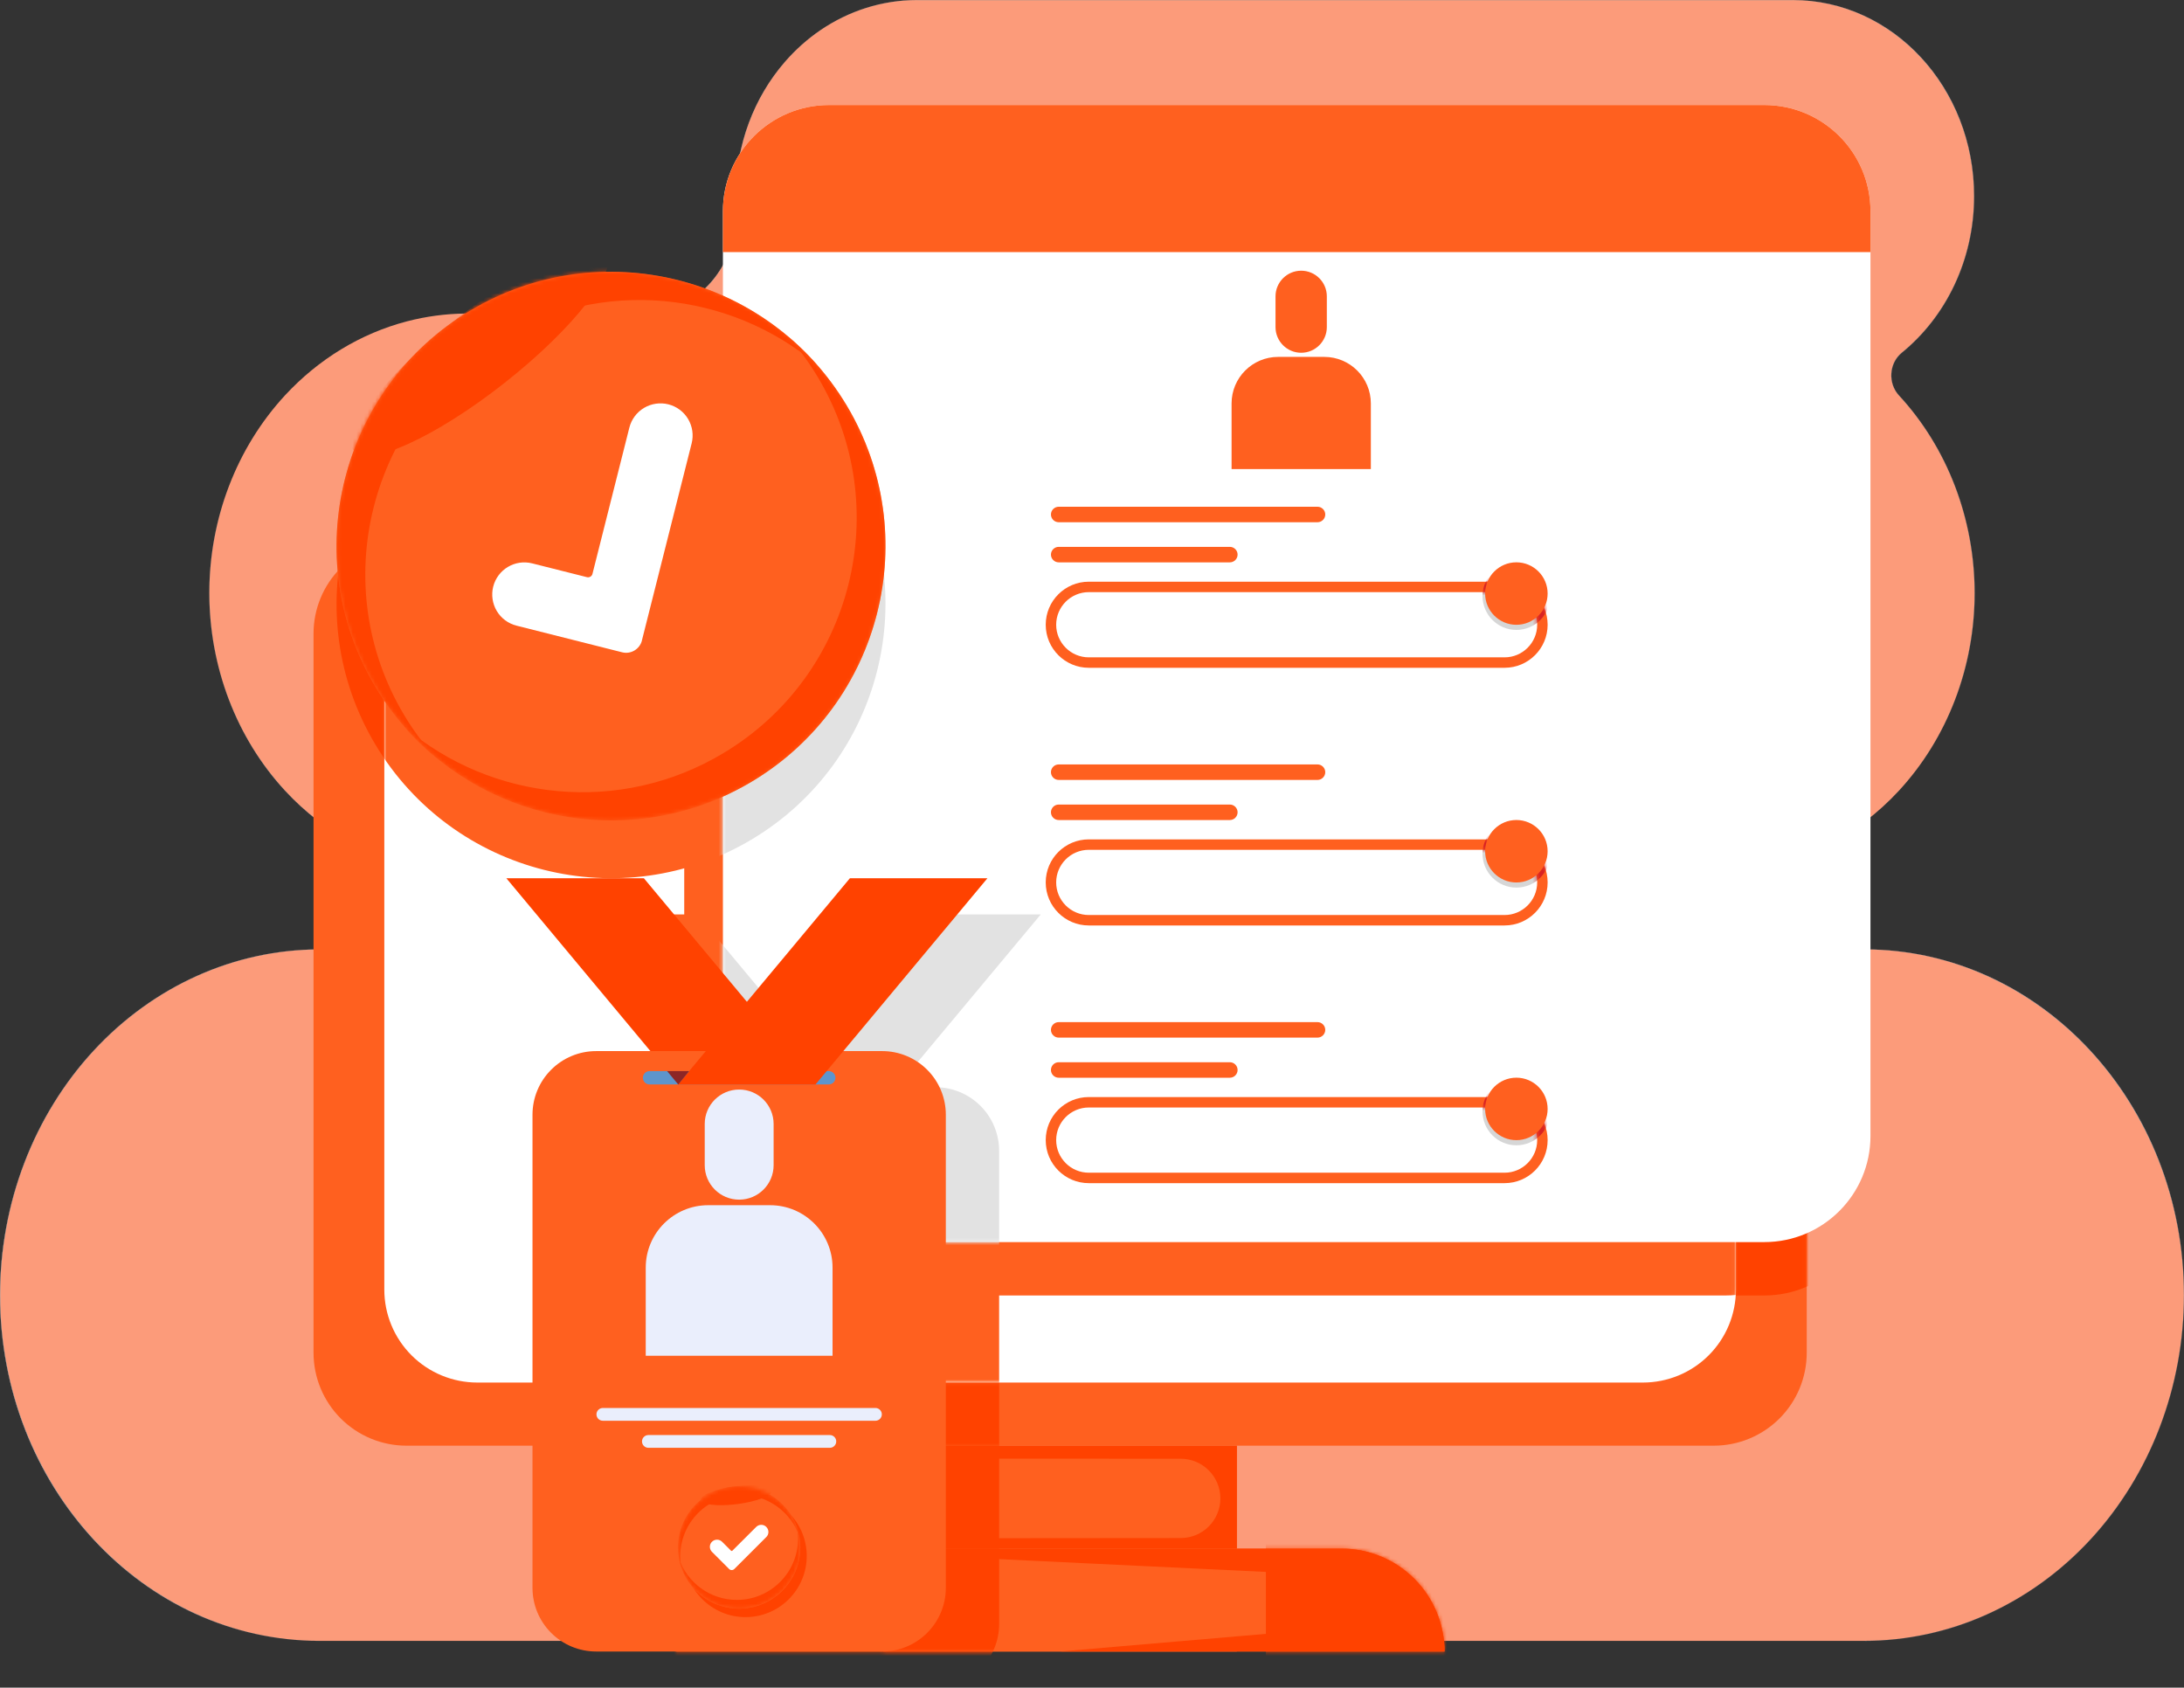 <?xml version="1.0" encoding="UTF-8"?> <svg xmlns="http://www.w3.org/2000/svg" width="585" height="452" viewBox="0 0 585 452" fill="none"><rect x="0" y="0" width="585" height="452" fill="#333333" stroke="none"/><g clip-path="url(#clip0_83_17435)"><path fill-rule="evenodd" clip-rule="evenodd" d="M499.378 439.463H85.623C38.349 439.463 0.012 398.01 0.012 346.87C0.012 322.316 9.027 298.76 25.081 281.395C41.135 264.031 62.907 254.278 85.612 254.278C88.31 254.278 90.897 253.124 92.806 251.06C94.716 248.996 95.782 246.2 95.782 243.282V242.361C95.782 233.374 91.774 224.941 85.023 219.704C81.948 217.329 79.05 214.678 76.341 211.748C63.362 197.712 56.079 178.673 56.068 158.823C56.068 138.973 63.362 119.933 76.33 105.897C85.401 96.088 96.725 89.275 108.994 86.069C114.134 84.726 119.441 84.016 124.803 83.972C124.959 83.972 125.103 83.972 125.259 83.972H172.422C173.132 83.972 173.854 83.939 174.554 83.872C180.593 83.306 186.256 80.366 190.452 75.561C192.728 72.943 194.483 69.892 195.626 66.596C196.259 64.788 196.703 62.913 196.958 61.004C197.192 59.229 197.269 57.42 197.169 55.6C197.114 54.58 197.081 53.559 197.081 52.527V52.505C197.081 38.635 202.054 26.02 210.17 16.644C213.024 13.338 216.277 10.441 219.829 8.023C227.335 2.952 236.172 0.012 245.643 0.012H480.227C507.028 0.012 528.767 23.512 528.767 52.505C528.767 69.67 521.15 84.904 509.382 94.479C507.761 95.8 506.75 97.808 506.606 100.005C506.462 102.191 507.206 104.343 508.638 105.897C521.617 119.933 528.9 138.973 528.911 158.823C528.911 178.673 521.617 197.712 508.649 211.748C505.851 214.777 502.842 217.518 499.645 219.948C497.713 221.424 496.014 223.177 494.571 225.13C491.14 229.801 489.209 235.648 489.209 241.751C489.209 242.261 489.209 242.772 489.209 243.271C489.209 246.189 490.286 248.985 492.184 251.049C492.895 251.814 493.705 252.458 494.571 252.968C496.037 253.812 497.68 254.267 499.367 254.267C546.642 254.267 584.978 295.72 584.978 346.859C584.978 371.414 575.963 394.969 559.909 412.334C543.855 429.699 522.083 439.452 499.378 439.452V439.463Z" fill="#FC9B7A"></path><path d="M499.378 439.474H85.622C79.816 439.474 74.009 438.842 68.369 437.588C62.873 436.368 57.466 434.559 52.293 432.196C47.219 429.877 42.323 427.003 37.748 423.652C33.219 420.335 28.955 416.54 25.081 412.346C21.206 408.152 17.686 403.547 14.622 398.643C11.524 393.694 8.871 388.401 6.728 382.909C4.541 377.317 2.864 371.47 1.743 365.522C0.588 359.431 0 353.151 0 346.871C0 340.79 0.555 334.677 1.665 328.718C2.753 322.816 4.385 317.002 6.517 311.432C8.649 305.862 11.291 300.502 14.389 295.487C17.509 290.428 21.106 285.679 25.081 281.385C29.055 277.08 33.441 273.196 38.126 269.823C42.756 266.483 47.718 263.621 52.859 261.313C57.999 259.005 63.384 257.241 68.846 256.065C74.353 254.877 80.004 254.267 85.633 254.267C86.977 254.267 88.276 253.99 89.519 253.435C90.763 252.88 91.862 252.081 92.817 251.049C93.76 250.029 94.504 248.83 95.015 247.488C95.526 246.145 95.792 244.736 95.792 243.283V242.362C95.792 233.396 91.773 224.942 85.034 219.716C81.958 217.341 79.038 214.656 76.352 211.76C73.132 208.287 70.234 204.448 67.714 200.354C65.216 196.304 63.073 191.966 61.352 187.472C59.631 182.978 58.31 178.274 57.422 173.503C56.534 168.687 56.079 163.75 56.079 158.834C56.079 153.919 56.534 148.981 57.422 144.166C58.299 139.395 59.62 134.69 61.352 130.197C63.073 125.703 65.216 121.365 67.714 117.315C70.234 113.231 73.143 109.392 76.352 105.908C85.356 96.178 96.647 89.32 109.026 86.081C114.2 84.727 119.518 84.028 124.847 83.984C125.003 83.984 125.147 83.984 125.302 83.984H172.466C173.176 83.984 173.898 83.95 174.597 83.884C180.659 83.318 186.31 80.366 190.485 75.573C192.75 72.977 194.493 69.959 195.659 66.619C196.292 64.81 196.736 62.935 196.991 61.027C197.235 59.24 197.302 57.432 197.202 55.634C197.146 54.625 197.113 53.582 197.113 52.561V52.539C197.113 39.169 201.765 26.42 210.214 16.667C213.079 13.349 216.332 10.453 219.873 8.046C223.659 5.471 227.745 3.485 232.019 2.132C236.438 0.734 241.023 0.023 245.664 0.023H480.248C486.799 0.023 493.16 1.41 499.145 4.151C502.02 5.471 504.796 7.091 507.394 8.989C509.97 10.864 512.379 13.027 514.577 15.402C516.775 17.776 518.774 20.395 520.506 23.169C522.26 25.976 523.77 28.972 524.98 32.09C527.511 38.558 528.799 45.438 528.799 52.528C528.799 56.744 528.333 60.927 527.423 64.977C526.534 68.916 525.224 72.744 523.515 76.361C521.838 79.912 519.784 83.262 517.397 86.325C515.032 89.365 512.334 92.128 509.403 94.513C507.782 95.834 506.772 97.842 506.628 100.028C506.483 102.214 507.227 104.355 508.659 105.908C511.868 109.381 514.777 113.22 517.297 117.304C519.795 121.353 521.938 125.692 523.659 130.186C525.38 134.679 526.701 139.384 527.589 144.155C528.477 148.97 528.933 153.908 528.933 158.823C528.933 163.738 528.477 168.676 527.589 173.491C526.712 178.263 525.391 182.967 523.659 187.461C521.938 191.954 519.795 196.293 517.297 200.343C514.777 204.426 511.868 208.265 508.659 211.749C505.884 214.745 502.853 217.508 499.655 219.96C497.746 221.424 496.047 223.166 494.593 225.141C491.129 229.846 489.23 235.749 489.23 241.762C489.23 242.273 489.23 242.783 489.23 243.283C489.23 244.736 489.486 246.145 490.007 247.488C490.518 248.83 491.262 250.029 492.206 251.049C492.916 251.815 493.716 252.459 494.593 252.969C496.058 253.823 497.724 254.267 499.389 254.267C505.195 254.267 511.002 254.9 516.642 256.153C522.138 257.374 527.545 259.183 532.719 261.546C537.792 263.865 542.689 266.739 547.263 270.089C551.793 273.407 556.056 277.202 559.931 281.396C563.805 285.59 567.325 290.195 570.389 295.099C573.487 300.048 576.14 305.34 578.283 310.832C580.47 316.425 582.147 322.272 583.268 328.219C584.423 334.322 585.011 340.602 585.011 346.882C585.011 352.962 584.456 359.076 583.346 365.034C582.258 370.937 580.626 376.751 578.494 382.321C576.362 387.891 573.72 393.25 570.622 398.265C567.503 403.325 563.905 408.074 559.931 412.368C555.956 416.673 551.57 420.556 546.885 423.93C542.255 427.269 537.293 430.132 532.152 432.44C527.012 434.748 521.627 436.512 516.165 437.688C510.658 438.875 505.007 439.485 499.378 439.485V439.474ZM125.28 83.995C125.125 83.995 124.98 83.995 124.825 83.995C119.507 84.028 114.189 84.738 109.015 86.092C96.647 89.332 85.356 96.178 76.363 105.908C73.154 109.381 70.245 113.22 67.725 117.304C65.227 121.353 63.095 125.681 61.363 130.186C59.642 134.679 58.321 139.384 57.444 144.155C56.556 148.97 56.101 153.908 56.101 158.823C56.101 163.738 56.556 168.676 57.444 173.491C58.321 178.263 59.642 182.967 61.374 187.461C63.095 191.954 65.238 196.293 67.736 200.343C70.256 204.426 73.165 208.265 76.374 211.738C79.05 214.634 81.969 217.319 85.056 219.693C88.376 222.268 91.107 225.696 92.972 229.624C94.837 233.552 95.825 237.957 95.825 242.362V243.283C95.825 244.736 95.57 246.156 95.048 247.499C94.537 248.841 93.794 250.04 92.839 251.072C91.884 252.104 90.774 252.902 89.53 253.457C88.287 254.012 86.977 254.3 85.633 254.3C80.016 254.3 74.364 254.9 68.858 256.098C63.395 257.274 58.022 259.049 52.881 261.346C47.741 263.654 42.778 266.517 38.148 269.856C33.474 273.23 29.088 277.113 25.114 281.418C21.139 285.723 17.542 290.461 14.422 295.521C11.336 300.525 8.693 305.895 6.562 311.454C4.43 317.013 2.798 322.838 1.71 328.741C0.611 334.699 0.056 340.802 0.056 346.882C0.056 397.933 38.448 439.463 85.644 439.463H499.4C505.018 439.463 510.669 438.864 516.176 437.666C521.638 436.49 527.012 434.714 532.152 432.418C537.293 430.121 542.255 427.247 546.885 423.907C551.559 420.534 555.945 416.651 559.92 412.346C563.894 408.041 567.491 403.303 570.611 398.243C573.698 393.239 576.34 387.869 578.472 382.31C580.603 376.751 582.236 370.926 583.324 365.023C584.423 359.065 584.978 352.962 584.978 346.882C584.978 295.831 546.585 254.3 499.389 254.3C497.712 254.3 496.058 253.846 494.582 252.991C493.704 252.481 492.894 251.837 492.183 251.072C491.229 250.04 490.485 248.841 489.974 247.499C489.463 246.156 489.197 244.736 489.197 243.283C489.197 242.783 489.197 242.273 489.197 241.762C489.197 238.733 489.663 235.76 490.596 232.908C491.517 230.09 492.85 227.471 494.57 225.13C496.025 223.155 497.735 221.402 499.644 219.949C502.842 217.508 505.873 214.745 508.637 211.749C511.846 208.276 514.755 204.437 517.275 200.354C519.773 196.304 521.905 191.977 523.637 187.472C525.358 182.978 526.679 178.274 527.556 173.503C528.444 168.687 528.899 163.75 528.899 158.834C528.899 153.919 528.444 148.981 527.556 144.166C526.679 139.395 525.358 134.69 523.626 130.197C521.905 125.703 519.762 121.365 517.264 117.315C514.744 113.231 511.835 109.392 508.626 105.92C507.194 104.366 506.45 102.214 506.594 100.028C506.739 97.831 507.749 95.811 509.381 94.491C512.312 92.106 515.01 89.354 517.375 86.303C519.751 83.24 521.805 79.9 523.481 76.35C525.191 72.733 526.501 68.905 527.389 64.977C528.3 60.927 528.766 56.733 528.766 52.528C528.766 23.59 506.994 0.046 480.248 0.046H245.664C236.516 0.046 227.601 2.82 219.895 8.057C216.354 10.464 213.101 13.36 210.236 16.678C201.798 26.431 197.146 39.169 197.146 52.528V52.55C197.146 53.571 197.18 54.614 197.235 55.623C197.335 57.421 197.258 59.24 197.024 61.027C196.769 62.935 196.325 64.822 195.692 66.63C194.526 69.981 192.783 72.999 190.518 75.595C186.333 80.389 180.682 83.34 174.608 83.917C173.898 83.984 173.187 84.017 172.477 84.017H125.314L125.28 83.995Z" fill="#7BB3CB"></path><path fill-rule="evenodd" clip-rule="evenodd" d="M459.033 144.797C465.639 144.797 471.978 147.415 476.652 152.087C481.327 156.758 483.947 163.093 483.947 169.695V362.292C483.947 368.894 481.327 375.23 476.652 379.901C471.978 384.572 465.639 387.191 459.033 387.191H108.894C102.288 387.191 95.949 384.572 91.275 379.901C86.601 375.23 83.981 368.894 83.981 362.292V169.695C83.981 163.093 86.601 156.758 91.275 152.087C95.949 147.415 102.288 144.797 108.894 144.797H459.033Z" fill="#FF601F"></path><mask id="mask0_83_17435" style="mask-type:luminance" maskUnits="userSpaceOnUse" x="83" y="144" width="401" height="244"><path d="M459.033 144.797C465.639 144.797 471.978 147.415 476.652 152.087C481.327 156.758 483.947 163.093 483.947 169.695V362.292C483.947 368.894 481.327 375.23 476.652 379.901C471.978 384.572 465.639 387.191 459.033 387.191H108.894C102.288 387.191 95.949 384.572 91.275 379.901C86.601 375.23 83.981 368.894 83.981 362.292V169.695C83.981 163.093 86.601 156.758 91.275 152.087C95.949 147.415 102.288 144.797 108.894 144.797H459.033Z" fill="white"></path></mask><g mask="url(#mask0_83_17435)"><path fill-rule="evenodd" clip-rule="evenodd" d="M472.579 42.418C488.289 42.418 501.023 55.145 501.023 70.845V318.531C501.023 334.231 488.289 346.958 472.579 346.958H222.085C206.375 346.958 193.641 334.231 193.641 318.531V70.845C193.641 55.145 206.375 42.418 222.085 42.418H472.579Z" fill="#FF4200"></path><path fill-rule="evenodd" clip-rule="evenodd" d="M125.937 98.671C160.766 77.856 205.942 89.229 226.77 124.024C247.598 158.831 236.218 203.979 201.401 224.794C166.572 245.61 121.396 234.237 100.568 199.441C79.74 164.634 91.12 119.486 125.937 98.671Z" fill="#FF4200"></path><path fill-rule="evenodd" clip-rule="evenodd" d="M188.533 291.189L149.93 244.898H186.768L214.357 277.985L241.947 244.898H278.785L240.182 291.189H250.585C255.103 291.189 259.433 292.987 262.631 296.171C265.828 299.367 267.627 303.694 267.627 308.21V434.954C267.627 439.47 265.828 443.798 262.631 446.993C259.433 450.189 255.103 451.986 250.585 451.986H173.955C169.437 451.986 165.107 450.189 161.909 446.993C158.712 443.798 156.913 439.47 156.913 434.954V308.21C156.913 303.694 158.712 299.367 161.909 296.171C165.107 292.976 169.437 291.189 173.955 291.189H188.511H188.533Z" fill="#FF4200"></path></g><path fill-rule="evenodd" clip-rule="evenodd" d="M440.068 161.695C446.674 161.695 453.013 164.314 457.687 168.985C462.362 173.656 464.982 179.992 464.982 186.594V345.382C464.982 351.984 462.362 358.32 457.687 362.991C453.013 367.662 446.674 370.281 440.068 370.281H127.855C121.249 370.281 114.91 367.662 110.236 362.991C105.562 358.32 102.941 351.984 102.941 345.382V186.594C102.941 179.992 105.562 173.656 110.236 168.985C114.91 164.314 121.249 161.695 127.855 161.695H440.068Z" fill="white"></path><mask id="mask1_83_17435" style="mask-type:luminance" maskUnits="userSpaceOnUse" x="102" y="161" width="363" height="210"><path d="M440.068 161.695C446.674 161.695 453.013 164.314 457.687 168.985C462.362 173.656 464.982 179.992 464.982 186.594V345.382C464.982 351.984 462.362 358.32 457.687 362.991C453.013 367.662 446.674 370.281 440.068 370.281H127.855C121.249 370.281 114.91 367.662 110.236 362.991C105.562 358.32 102.941 351.984 102.941 345.382V186.594C102.941 179.992 105.562 173.656 110.236 168.985C114.91 164.314 121.249 161.695 127.855 161.695H440.068Z" fill="white"></path></mask><g mask="url(#mask1_83_17435)"><path fill-rule="evenodd" clip-rule="evenodd" d="M462.216 42.418C477.926 42.418 490.66 55.145 490.66 70.845V318.531C490.66 334.231 477.926 346.958 462.216 346.958H211.722C196.012 346.958 183.277 334.231 183.277 318.531V70.845C183.277 55.145 196.012 42.418 211.722 42.418H462.216Z" fill="#FF601F"></path><path fill-rule="evenodd" clip-rule="evenodd" d="M125.933 98.671C160.762 77.856 205.938 89.229 226.766 124.024C247.594 158.831 236.214 203.979 201.397 224.794C166.568 245.61 121.393 234.237 100.564 199.441C79.736 164.634 91.116 119.486 125.933 98.671Z" fill="#FF601F"></path><path fill-rule="evenodd" clip-rule="evenodd" d="M188.529 291.189L149.926 244.898H186.764L214.353 277.985L241.943 244.898H278.781L240.178 291.189H250.581C255.099 291.189 259.429 292.987 262.627 296.171C265.824 299.367 267.623 303.694 267.623 308.21V434.954C267.623 439.47 265.824 443.798 262.627 446.993C259.429 450.189 255.099 451.986 250.581 451.986H173.952C169.433 451.986 165.103 450.189 161.905 446.993C158.708 443.798 156.909 439.47 156.909 434.954V308.21C156.909 303.694 158.708 299.367 161.905 296.171C165.103 292.976 169.433 291.189 173.952 291.189H188.507H188.529Z" fill="#FF601F"></path></g><path fill-rule="evenodd" clip-rule="evenodd" d="M331.307 387.191V442.314H236.625V387.191H331.307Z" fill="#FF601F"></path><mask id="mask2_83_17435" style="mask-type:luminance" maskUnits="userSpaceOnUse" x="236" y="387" width="96" height="56"><path d="M331.307 387.191V442.314H236.625V387.191H331.307Z" fill="white"></path></mask><g mask="url(#mask2_83_17435)"><path fill-rule="evenodd" clip-rule="evenodd" d="M188.529 291.193L149.926 244.902H186.764L214.353 277.989L241.943 244.902H278.781L240.178 291.193H250.581C255.099 291.193 259.429 292.991 262.627 296.175C265.824 299.37 267.623 303.698 267.623 308.214V434.958C267.623 439.474 265.824 443.801 262.627 446.997C259.429 450.192 255.099 451.99 250.581 451.99H173.952C169.433 451.99 165.103 450.192 161.905 446.997C158.708 443.801 156.909 439.474 156.909 434.958V308.214C156.909 303.698 158.708 299.37 161.905 296.175C165.103 292.979 169.433 291.193 173.952 291.193H188.507H188.529Z" fill="#FF4200"></path></g><path fill-rule="evenodd" clip-rule="evenodd" d="M236.625 387.191V390.653C236.625 390.653 292.415 390.675 316.263 390.687C322.125 390.687 326.877 395.435 326.888 401.294C326.888 404.112 325.778 406.808 323.79 408.806C321.803 410.803 319.105 411.923 316.285 411.923C292.426 411.946 236.625 411.99 236.625 411.99V414.764H331.307V387.203H236.625V387.191Z" fill="#FF4200"></path><path fill-rule="evenodd" clip-rule="evenodd" d="M359.333 414.75C366.649 414.75 373.666 417.657 378.84 422.828C384.014 427.998 386.923 435.011 386.923 442.322H181.027C181.027 435.011 183.936 427.998 189.11 422.828C194.284 417.657 201.3 414.75 208.617 414.75H359.355H359.333Z" fill="#FF601F"></path><mask id="mask3_83_17435" style="mask-type:luminance" maskUnits="userSpaceOnUse" x="181" y="414" width="206" height="29"><path d="M359.333 414.75C366.649 414.75 373.666 417.657 378.84 422.828C384.014 427.998 386.923 435.011 386.923 442.322H181.027C181.027 435.011 183.936 427.998 189.11 422.828C194.284 417.657 201.3 414.75 208.617 414.75H359.355H359.333Z" fill="white"></path></mask><g mask="url(#mask3_83_17435)"><path fill-rule="evenodd" clip-rule="evenodd" d="M339.059 368.791L348.973 362.522L355.057 329.457L390.852 336.026L401.243 329.457L420.129 341.407L445.931 346.145C447.052 341.252 450.894 337.202 456.112 336.048C463.34 334.45 470.501 339.021 472.088 346.245C473.687 353.468 469.113 360.624 461.885 362.211C460.042 362.622 458.21 362.622 456.467 362.289L456.123 364.186L463.417 368.802V447.469H339.081V368.802L339.059 368.791Z" fill="#FF4200"></path><path fill-rule="evenodd" clip-rule="evenodd" d="M188.533 291.189L149.93 244.898H186.768L214.357 277.985L241.947 244.898H278.785L240.182 291.189H250.585C255.103 291.189 259.433 292.987 262.631 296.171C265.828 299.367 267.627 303.694 267.627 308.21V434.954C267.627 439.47 265.828 443.798 262.631 446.993C259.433 450.189 255.103 451.986 250.585 451.986H173.955C169.437 451.986 165.107 450.189 161.909 446.993C158.712 443.798 156.913 439.47 156.913 434.954V308.21C156.913 303.694 158.712 299.367 161.909 296.171C165.107 292.976 169.437 291.189 173.955 291.189H188.511H188.533Z" fill="#FF4200"></path></g><path fill-rule="evenodd" clip-rule="evenodd" d="M386.91 442.311H283.957C283.957 442.311 336.061 437.851 359.332 435.854C361.863 435.632 364.139 434.212 365.438 432.026C366.737 429.84 366.893 427.155 365.871 424.825C365.716 424.481 365.583 424.159 365.449 423.871C365.005 422.861 364.028 422.195 362.929 422.14C345.598 421.307 208.594 414.75 208.594 414.75H359.332C366.648 414.75 373.665 417.657 378.839 422.828C384.013 427.998 386.922 435.011 386.922 442.322L386.91 442.311Z" fill="#FF4200"></path><path fill-rule="evenodd" clip-rule="evenodd" d="M472.575 28.125C488.285 28.125 501.02 40.852 501.02 56.552V304.238C501.02 319.938 488.285 332.665 472.575 332.665H222.081C206.371 332.665 193.637 319.938 193.637 304.238V56.552C193.637 40.852 206.371 28.125 222.081 28.125H472.575Z" fill="white"></path><mask id="mask4_83_17435" style="mask-type:luminance" maskUnits="userSpaceOnUse" x="193" y="28" width="309" height="305"><path d="M472.575 28.125C488.285 28.125 501.02 40.852 501.02 56.552V304.238C501.02 319.938 488.285 332.665 472.575 332.665H222.081C206.371 332.665 193.637 319.938 193.637 304.238V56.552C193.637 40.852 206.371 28.125 222.081 28.125H472.575Z" fill="white"></path></mask><g mask="url(#mask4_83_17435)"><path fill-rule="evenodd" clip-rule="evenodd" d="M125.933 98.671C160.762 77.856 205.938 89.229 226.766 124.024C247.594 158.831 236.214 203.979 201.397 224.794C166.568 245.61 121.393 234.237 100.564 199.441C79.736 164.634 91.116 119.486 125.933 98.671Z" fill="#E2E2E2"></path><path fill-rule="evenodd" clip-rule="evenodd" d="M188.529 291.189L149.926 244.898H186.764L214.353 277.985L241.943 244.898H278.781L240.178 291.189H250.581C255.099 291.189 259.429 292.987 262.627 296.171C265.824 299.367 267.623 303.694 267.623 308.21V434.954C267.623 439.47 265.824 443.798 262.627 446.993C259.429 450.189 255.099 451.986 250.581 451.986H173.952C169.433 451.986 165.103 450.189 161.905 446.993C158.708 443.798 156.909 439.47 156.909 434.954V308.21C156.909 303.694 158.708 299.367 161.905 296.171C165.103 292.976 169.433 291.189 173.952 291.189H188.507H188.529Z" fill="#E2E2E2"></path></g><path fill-rule="evenodd" clip-rule="evenodd" d="M222.081 28.125H472.575C488.285 28.125 501.02 40.852 501.02 56.552V67.514H193.637V56.552C193.637 40.852 206.371 28.125 222.081 28.125Z" fill="#FF601F"></path><path fill-rule="evenodd" clip-rule="evenodd" d="M352.904 135.719C354.047 135.719 354.98 136.651 354.98 137.794C354.98 138.936 354.047 139.868 352.904 139.868H283.58C282.437 139.868 281.504 138.936 281.504 137.794C281.504 136.651 282.437 135.719 283.58 135.719H352.904Z" fill="#FF601F"></path><path fill-rule="evenodd" clip-rule="evenodd" d="M329.422 146.461C330.566 146.461 331.498 147.393 331.498 148.536C331.498 149.679 330.566 150.611 329.422 150.611H283.58C282.437 150.611 281.504 149.679 281.504 148.536C281.504 147.393 282.437 146.461 283.58 146.461H329.422Z" fill="#FF601F"></path><path fill-rule="evenodd" clip-rule="evenodd" d="M413.146 167.322C413.146 172.914 408.605 177.452 403.009 177.452H291.64C286.045 177.452 281.504 172.914 281.504 167.322C281.504 161.729 286.045 157.191 291.64 157.191H403.009C408.605 157.191 413.146 161.729 413.146 167.322Z" fill="white"></path><mask id="mask5_83_17435" style="mask-type:luminance" maskUnits="userSpaceOnUse" x="281" y="157" width="133" height="21"><path d="M413.146 167.322C413.146 172.914 408.605 177.452 403.009 177.452H291.64C286.045 177.452 281.504 172.914 281.504 167.322C281.504 161.729 286.045 157.191 291.64 157.191H403.009C408.605 157.191 413.146 161.729 413.146 167.322Z" fill="white"></path></mask><g mask="url(#mask5_83_17435)"><path fill-rule="evenodd" clip-rule="evenodd" d="M406.173 150.602C411.18 150.602 415.233 154.663 415.233 159.656C415.233 164.649 411.169 168.71 406.173 168.71C401.177 168.71 397.113 164.649 397.113 159.656C397.113 154.663 401.177 150.602 406.173 150.602Z" fill="#D6D6D6"></path></g><path fill-rule="evenodd" clip-rule="evenodd" d="M414.545 167.321C414.545 173.679 409.383 178.85 403.01 178.85H291.641C285.279 178.85 280.105 173.69 280.105 167.321C280.105 160.952 285.268 155.793 291.641 155.793H403.01C409.371 155.793 414.545 160.952 414.545 167.321ZM411.747 167.321C411.747 162.506 407.828 158.589 403.01 158.589H291.641C286.822 158.589 282.903 162.506 282.903 167.321C282.903 172.137 286.822 176.053 291.641 176.053H403.01C407.828 176.053 411.747 172.137 411.747 167.321Z" fill="#FF601F"></path><mask id="mask6_83_17435" style="mask-type:luminance" maskUnits="userSpaceOnUse" x="280" y="155" width="135" height="24"><path d="M414.545 167.321C414.545 173.679 409.383 178.85 403.01 178.85H291.641C285.279 178.85 280.105 173.69 280.105 167.321C280.105 160.952 285.268 155.793 291.641 155.793H403.01C409.371 155.793 414.545 160.952 414.545 167.321ZM411.747 167.321C411.747 162.506 407.828 158.589 403.01 158.589H291.641C286.822 158.589 282.903 162.506 282.903 167.321C282.903 172.137 286.822 176.053 291.641 176.053H403.01C407.828 176.053 411.747 172.137 411.747 167.321Z" fill="white"></path></mask><g mask="url(#mask6_83_17435)"><path fill-rule="evenodd" clip-rule="evenodd" d="M406.173 150.602C411.18 150.602 415.233 154.663 415.233 159.656C415.233 164.649 411.169 168.71 406.173 168.71C401.177 168.71 397.113 164.649 397.113 159.656C397.113 154.663 401.177 150.602 406.173 150.602Z" fill="#D92323"></path></g><path fill-rule="evenodd" clip-rule="evenodd" d="M406.172 150.602C410.791 150.602 414.543 154.352 414.543 158.968C414.543 163.583 410.791 167.334 406.172 167.334C401.553 167.334 397.801 163.583 397.801 158.968C397.801 154.352 401.553 150.602 406.172 150.602Z" fill="#FF601F"></path><path fill-rule="evenodd" clip-rule="evenodd" d="M352.904 204.734C354.047 204.734 354.98 205.666 354.98 206.809C354.98 207.952 354.047 208.884 352.904 208.884H283.58C282.437 208.884 281.504 207.952 281.504 206.809C281.504 205.666 282.437 204.734 283.58 204.734H352.904Z" fill="#FF601F"></path><path fill-rule="evenodd" clip-rule="evenodd" d="M329.422 215.477C330.566 215.477 331.498 216.409 331.498 217.551C331.498 218.694 330.566 219.626 329.422 219.626H283.58C282.437 219.626 281.504 218.694 281.504 217.551C281.504 216.409 282.437 215.477 283.58 215.477H329.422Z" fill="#FF601F"></path><path fill-rule="evenodd" clip-rule="evenodd" d="M413.146 236.333C413.146 241.926 408.605 246.464 403.009 246.464H291.64C286.045 246.464 281.504 241.926 281.504 236.333C281.504 230.741 286.045 226.203 291.64 226.203H403.009C408.605 226.203 413.146 230.741 413.146 236.333Z" fill="white"></path><mask id="mask7_83_17435" style="mask-type:luminance" maskUnits="userSpaceOnUse" x="281" y="226" width="133" height="21"><path d="M413.146 236.333C413.146 241.926 408.605 246.464 403.009 246.464H291.64C286.045 246.464 281.504 241.926 281.504 236.333C281.504 230.741 286.045 226.203 291.64 226.203H403.009C408.605 226.203 413.146 230.741 413.146 236.333Z" fill="white"></path></mask><g mask="url(#mask7_83_17435)"><path fill-rule="evenodd" clip-rule="evenodd" d="M406.173 219.613C411.18 219.613 415.233 223.674 415.233 228.667C415.233 233.66 411.169 237.721 406.173 237.721C401.177 237.721 397.113 233.66 397.113 228.667C397.113 223.674 401.177 219.613 406.173 219.613Z" fill="#D6D6D6"></path></g><path fill-rule="evenodd" clip-rule="evenodd" d="M414.545 236.333C414.545 242.691 409.383 247.861 403.01 247.861H291.641C285.279 247.861 280.105 242.702 280.105 236.333C280.105 229.964 285.268 224.805 291.641 224.805H403.01C409.371 224.805 414.545 229.964 414.545 236.333ZM411.747 236.333C411.747 231.518 407.828 227.601 403.01 227.601H291.641C286.822 227.601 282.903 231.518 282.903 236.333C282.903 241.148 286.822 245.065 291.641 245.065H403.01C407.828 245.065 411.747 241.148 411.747 236.333Z" fill="#FF601F"></path><mask id="mask8_83_17435" style="mask-type:luminance" maskUnits="userSpaceOnUse" x="280" y="224" width="135" height="24"><path d="M414.545 236.333C414.545 242.691 409.383 247.861 403.01 247.861H291.641C285.279 247.861 280.105 242.702 280.105 236.333C280.105 229.964 285.268 224.805 291.641 224.805H403.01C409.371 224.805 414.545 229.964 414.545 236.333ZM411.747 236.333C411.747 231.518 407.828 227.601 403.01 227.601H291.641C286.822 227.601 282.903 231.518 282.903 236.333C282.903 241.148 286.822 245.065 291.641 245.065H403.01C407.828 245.065 411.747 241.148 411.747 236.333Z" fill="white"></path></mask><g mask="url(#mask8_83_17435)"><path fill-rule="evenodd" clip-rule="evenodd" d="M406.173 219.609C411.18 219.609 415.233 223.67 415.233 228.663C415.233 233.656 411.169 237.717 406.173 237.717C401.177 237.717 397.113 233.656 397.113 228.663C397.113 223.67 401.177 219.609 406.173 219.609Z" fill="#D92323"></path></g><path fill-rule="evenodd" clip-rule="evenodd" d="M406.172 219.617C410.791 219.617 414.543 223.367 414.543 227.983C414.543 232.599 410.791 236.349 406.172 236.349C401.553 236.349 397.801 232.599 397.801 227.983C397.801 223.367 401.553 219.617 406.172 219.617Z" fill="#FF601F"></path><path fill-rule="evenodd" clip-rule="evenodd" d="M352.904 273.75C354.047 273.75 354.98 274.682 354.98 275.825C354.98 276.968 354.047 277.9 352.904 277.9H283.58C282.437 277.9 281.504 276.968 281.504 275.825C281.504 274.682 282.437 273.75 283.58 273.75H352.904Z" fill="#FF601F"></path><path fill-rule="evenodd" clip-rule="evenodd" d="M329.422 284.492C330.566 284.492 331.498 285.424 331.498 286.567C331.498 287.71 330.566 288.642 329.422 288.642H283.58C282.437 288.642 281.504 287.71 281.504 286.567C281.504 285.424 282.437 284.492 283.58 284.492H329.422Z" fill="#FF601F"></path><path fill-rule="evenodd" clip-rule="evenodd" d="M413.146 305.349C413.146 310.941 408.605 315.479 403.009 315.479H291.64C286.045 315.479 281.504 310.941 281.504 305.349C281.504 299.757 286.045 295.219 291.64 295.219H403.009C408.605 295.219 413.146 299.757 413.146 305.349Z" fill="white"></path><mask id="mask9_83_17435" style="mask-type:luminance" maskUnits="userSpaceOnUse" x="281" y="295" width="133" height="21"><path d="M413.146 305.349C413.146 310.941 408.605 315.479 403.009 315.479H291.64C286.045 315.479 281.504 310.941 281.504 305.349C281.504 299.757 286.045 295.219 291.64 295.219H403.009C408.605 295.219 413.146 299.757 413.146 305.349Z" fill="white"></path></mask><g mask="url(#mask9_83_17435)"><path fill-rule="evenodd" clip-rule="evenodd" d="M406.173 288.629C411.18 288.629 415.233 292.69 415.233 297.683C415.233 302.676 411.169 306.737 406.173 306.737C401.177 306.737 397.113 302.676 397.113 297.683C397.113 292.69 401.177 288.629 406.173 288.629Z" fill="#D6D6D6"></path></g><path fill-rule="evenodd" clip-rule="evenodd" d="M414.545 305.349C414.545 311.706 409.383 316.877 403.01 316.877H291.641C285.279 316.877 280.105 311.717 280.105 305.349C280.105 298.98 285.268 293.82 291.641 293.82H403.01C409.371 293.82 414.545 298.98 414.545 305.349ZM411.747 305.349C411.747 300.533 407.828 296.616 403.01 296.616H291.641C286.822 296.616 282.903 300.533 282.903 305.349C282.903 310.164 286.822 314.081 291.641 314.081H403.01C407.828 314.081 411.747 310.164 411.747 305.349Z" fill="#FF601F"></path><mask id="mask10_83_17435" style="mask-type:luminance" maskUnits="userSpaceOnUse" x="280" y="293" width="135" height="24"><path d="M414.545 305.349C414.545 311.706 409.383 316.877 403.01 316.877H291.641C285.279 316.877 280.105 311.717 280.105 305.349C280.105 298.98 285.268 293.82 291.641 293.82H403.01C409.371 293.82 414.545 298.98 414.545 305.349ZM411.747 305.349C411.747 300.533 407.828 296.616 403.01 296.616H291.641C286.822 296.616 282.903 300.533 282.903 305.349C282.903 310.164 286.822 314.081 291.641 314.081H403.01C407.828 314.081 411.747 310.164 411.747 305.349Z" fill="white"></path></mask><g mask="url(#mask10_83_17435)"><path fill-rule="evenodd" clip-rule="evenodd" d="M406.173 288.625C411.18 288.625 415.233 292.686 415.233 297.679C415.233 302.672 411.169 306.733 406.173 306.733C401.177 306.733 397.113 302.672 397.113 297.679C397.113 292.686 401.177 288.625 406.173 288.625Z" fill="#D92323"></path></g><path fill-rule="evenodd" clip-rule="evenodd" d="M406.172 288.629C410.791 288.629 414.543 292.379 414.543 296.995C414.543 301.611 410.791 305.361 406.172 305.361C401.553 305.361 397.801 301.611 397.801 296.995C397.801 292.379 401.553 288.629 406.172 288.629Z" fill="#FF601F"></path><path fill-rule="evenodd" clip-rule="evenodd" d="M342.355 95.586C335.471 95.586 329.887 101.167 329.887 108.046V125.633H367.191V108.046C367.191 101.167 361.606 95.586 354.723 95.586H342.366H342.355Z" fill="#FF601F"></path><path fill-rule="evenodd" clip-rule="evenodd" d="M341.656 79.368V87.612C341.656 91.407 344.743 94.48 348.529 94.48C352.315 94.48 355.401 91.396 355.401 87.612V79.368C355.401 75.573 352.315 72.5 348.529 72.5C344.743 72.5 341.656 75.585 341.656 79.368Z" fill="#FF601F"></path><path fill-rule="evenodd" clip-rule="evenodd" d="M125.933 83.195C160.762 62.379 205.938 73.752 226.766 108.548C247.594 143.355 236.214 188.503 201.397 209.318C166.568 230.133 121.393 218.76 100.564 183.964C79.736 149.158 91.116 104.01 125.933 83.195Z" fill="#FF601F"></path><mask id="mask11_83_17435" style="mask-type:luminance" maskUnits="userSpaceOnUse" x="90" y="72" width="148" height="148"><path d="M125.933 83.195C160.762 62.379 205.938 73.752 226.766 108.548C247.594 143.355 236.214 188.503 201.397 209.318C166.568 230.133 121.393 218.76 100.564 183.964C79.736 149.158 91.116 104.01 125.933 83.195Z" fill="white"></path></mask><g mask="url(#mask11_83_17435)"><path fill-rule="evenodd" clip-rule="evenodd" d="M211.144 90.152C217.173 95.245 222.48 101.414 226.766 108.559C247.594 143.366 236.214 188.514 201.396 209.329C170.487 227.792 131.429 220.924 108.469 194.816C131.806 214.522 166.013 218.305 193.68 201.762C228.509 180.947 239.878 135.799 219.049 100.992C216.707 97.075 214.053 93.458 211.144 90.141V90.152Z" fill="#FF4200"></path><path fill-rule="evenodd" clip-rule="evenodd" d="M116.174 202.375C110.145 197.283 104.838 191.113 100.553 183.968C79.724 149.161 91.104 104.013 125.922 83.198C156.831 64.735 195.889 71.603 218.849 97.711C195.512 78.005 161.305 74.222 133.638 90.765C98.809 111.58 87.441 156.728 108.269 191.535C110.611 195.452 113.265 199.069 116.174 202.387V202.375Z" fill="#FF4200"></path><path fill-rule="evenodd" clip-rule="evenodd" d="M121.913 85.704C140.565 71.002 158.685 62.825 162.348 67.463C166.012 72.101 153.844 87.812 135.192 102.514C116.54 117.215 98.421 125.393 94.757 120.755C91.093 116.117 103.261 100.406 121.913 85.704Z" fill="#FF4200"></path></g><path fill-rule="evenodd" clip-rule="evenodd" d="M171.954 171.524C171.365 173.865 168.978 175.297 166.636 174.697C159.974 173.022 146.929 169.727 138.347 167.563C136.137 167.008 134.228 165.588 133.062 163.635C131.896 161.671 131.552 159.33 132.107 157.122C133.273 152.517 137.947 149.721 142.554 150.886C148.006 152.262 154.578 153.915 157.221 154.581C157.532 154.659 157.865 154.614 158.142 154.448C158.42 154.282 158.62 154.015 158.697 153.693C160.03 148.401 165.514 126.687 168.579 114.526C169.134 112.318 170.555 110.41 172.509 109.245C174.474 108.08 176.817 107.736 179.026 108.29C181.235 108.845 183.145 110.265 184.311 112.218C185.477 114.182 185.821 116.523 185.266 118.731C181.713 132.823 174.641 160.861 171.943 171.513L171.954 171.524Z" fill="white"></path><path fill-rule="evenodd" clip-rule="evenodd" d="M218.52 290.449H181.671L135.629 235.215H172.467L218.52 290.449Z" fill="#FF4200"></path><path fill-rule="evenodd" clip-rule="evenodd" d="M236.304 281.508C240.823 281.508 245.153 283.305 248.35 286.501C251.548 289.696 253.347 294.024 253.347 298.539V425.284C253.347 429.8 251.548 434.127 248.35 437.323C245.153 440.518 240.823 442.316 236.304 442.316H159.675C155.156 442.316 150.826 440.518 147.629 437.323C144.431 434.127 142.633 429.8 142.633 425.284V298.539C142.633 294.024 144.431 289.696 147.629 286.501C150.826 283.305 155.156 281.508 159.675 281.508H236.304Z" fill="#FF601F"></path><path fill-rule="evenodd" clip-rule="evenodd" d="M189.696 322.781C180.459 322.781 172.965 330.271 172.965 339.502V363.103H223.004V339.502C223.004 330.271 215.509 322.781 206.272 322.781H189.696Z" fill="#EAEEFC"></path><path fill-rule="evenodd" clip-rule="evenodd" d="M188.766 301.025V312.076C188.766 317.169 192.896 321.297 197.992 321.297C203.088 321.297 207.218 317.169 207.218 312.076V301.025C207.218 295.932 203.088 291.805 197.992 291.805C192.896 291.805 188.766 295.932 188.766 301.025Z" fill="#EAEEFC"></path><path fill-rule="evenodd" clip-rule="evenodd" d="M234.496 377.094C235.44 377.094 236.206 377.859 236.206 378.802C236.206 379.746 235.44 380.511 234.496 380.511H161.475C160.532 380.511 159.766 379.746 159.766 378.802C159.766 377.859 160.532 377.094 161.475 377.094H234.496Z" fill="#EAEEFC"></path><path fill-rule="evenodd" clip-rule="evenodd" d="M222.281 384.34C223.225 384.34 223.991 385.105 223.991 386.049C223.991 386.992 223.225 387.757 222.281 387.757H173.675C172.731 387.757 171.965 386.992 171.965 386.049C171.965 385.105 172.731 384.34 173.675 384.34H222.281Z" fill="#EAEEFC"></path><path fill-rule="evenodd" clip-rule="evenodd" d="M199.7 400.352C208.737 400.352 216.087 407.686 216.087 416.729C216.087 425.771 208.748 433.106 199.7 433.106C190.651 433.106 183.312 425.771 183.312 416.729C183.312 407.686 190.651 400.352 199.7 400.352Z" fill="#FF4200"></path><path fill-rule="evenodd" clip-rule="evenodd" d="M197.981 398.078C207.018 398.078 214.368 405.412 214.368 414.455C214.368 423.498 207.03 430.832 197.981 430.832C188.932 430.832 181.594 423.498 181.594 414.455C181.594 405.412 188.932 398.078 197.981 398.078Z" fill="#FF601F"></path><mask id="mask12_83_17435" style="mask-type:luminance" maskUnits="userSpaceOnUse" x="181" y="398" width="34" height="33"><path d="M197.981 398.078C207.018 398.078 214.368 405.412 214.368 414.455C214.368 423.498 207.03 430.832 197.981 430.832C188.932 430.832 181.594 423.498 181.594 414.455C181.594 405.412 188.932 398.078 197.981 398.078Z" fill="white"></path></mask><g mask="url(#mask12_83_17435)"><path fill-rule="evenodd" clip-rule="evenodd" d="M213.491 409.141C214.057 410.805 214.368 412.591 214.368 414.444C214.368 423.476 207.029 430.821 197.981 430.821C189.954 430.821 183.27 425.041 181.871 417.429C184.08 423.864 190.187 428.491 197.37 428.491C206.408 428.491 213.757 421.157 213.757 412.114C213.757 411.093 213.669 410.106 213.491 409.141Z" fill="#FF4200"></path><path fill-rule="evenodd" clip-rule="evenodd" d="M182.483 419.751C181.916 418.087 181.605 416.3 181.605 414.447C181.605 405.416 188.944 398.07 197.993 398.07C206.02 398.07 212.703 403.851 214.102 411.463C211.893 405.027 205.787 400.4 198.603 400.4C189.566 400.4 182.216 407.735 182.216 416.777C182.216 417.798 182.305 418.786 182.483 419.751Z" fill="#FF4200"></path><path fill-rule="evenodd" clip-rule="evenodd" d="M196.928 398.091C202.179 397.414 206.576 397.913 206.742 399.222C206.909 400.532 202.79 402.14 197.538 402.828C192.287 403.505 187.89 403.006 187.724 401.697C187.557 400.387 191.676 398.778 196.928 398.091Z" fill="#FF4200"></path></g><path fill-rule="evenodd" clip-rule="evenodd" d="M196.68 420.222C196.302 420.599 195.681 420.599 195.303 420.222C194.215 419.134 192.106 417.015 190.707 415.628C190.352 415.273 190.141 414.785 190.141 414.275C190.141 413.764 190.34 413.276 190.707 412.921C191.462 412.177 192.672 412.177 193.416 412.921C194.304 413.809 195.37 414.874 195.803 415.306C195.858 415.362 195.925 415.384 195.992 415.384C196.069 415.384 196.136 415.351 196.18 415.306C197.035 414.452 200.577 410.924 202.553 408.949C202.908 408.594 203.397 408.383 203.908 408.383C204.418 408.383 204.907 408.583 205.262 408.949C205.617 409.304 205.828 409.792 205.828 410.302C205.828 410.813 205.629 411.301 205.262 411.656C202.964 413.942 198.412 418.502 196.68 420.233V420.222Z" fill="white"></path><path fill-rule="evenodd" clip-rule="evenodd" d="M223.781 288.654C223.781 289.641 222.982 290.44 221.994 290.44H173.987C172.999 290.44 172.199 289.641 172.199 288.654C172.199 287.666 172.999 286.867 173.987 286.867H221.994C222.982 286.867 223.781 287.666 223.781 288.654Z" fill="#5E95CC"></path><path fill-rule="evenodd" clip-rule="evenodd" d="M181.602 290.449H218.44L264.493 235.215H227.655L181.602 290.449Z" fill="#FF4200"></path><path fill-rule="evenodd" clip-rule="evenodd" d="M181.67 290.451L178.684 286.867H184.59L181.67 290.451Z" fill="#8D2626"></path></g><defs><clipPath id="clip0_83_17435"><rect width="585" height="452" fill="white"></rect></clipPath></defs></svg> 